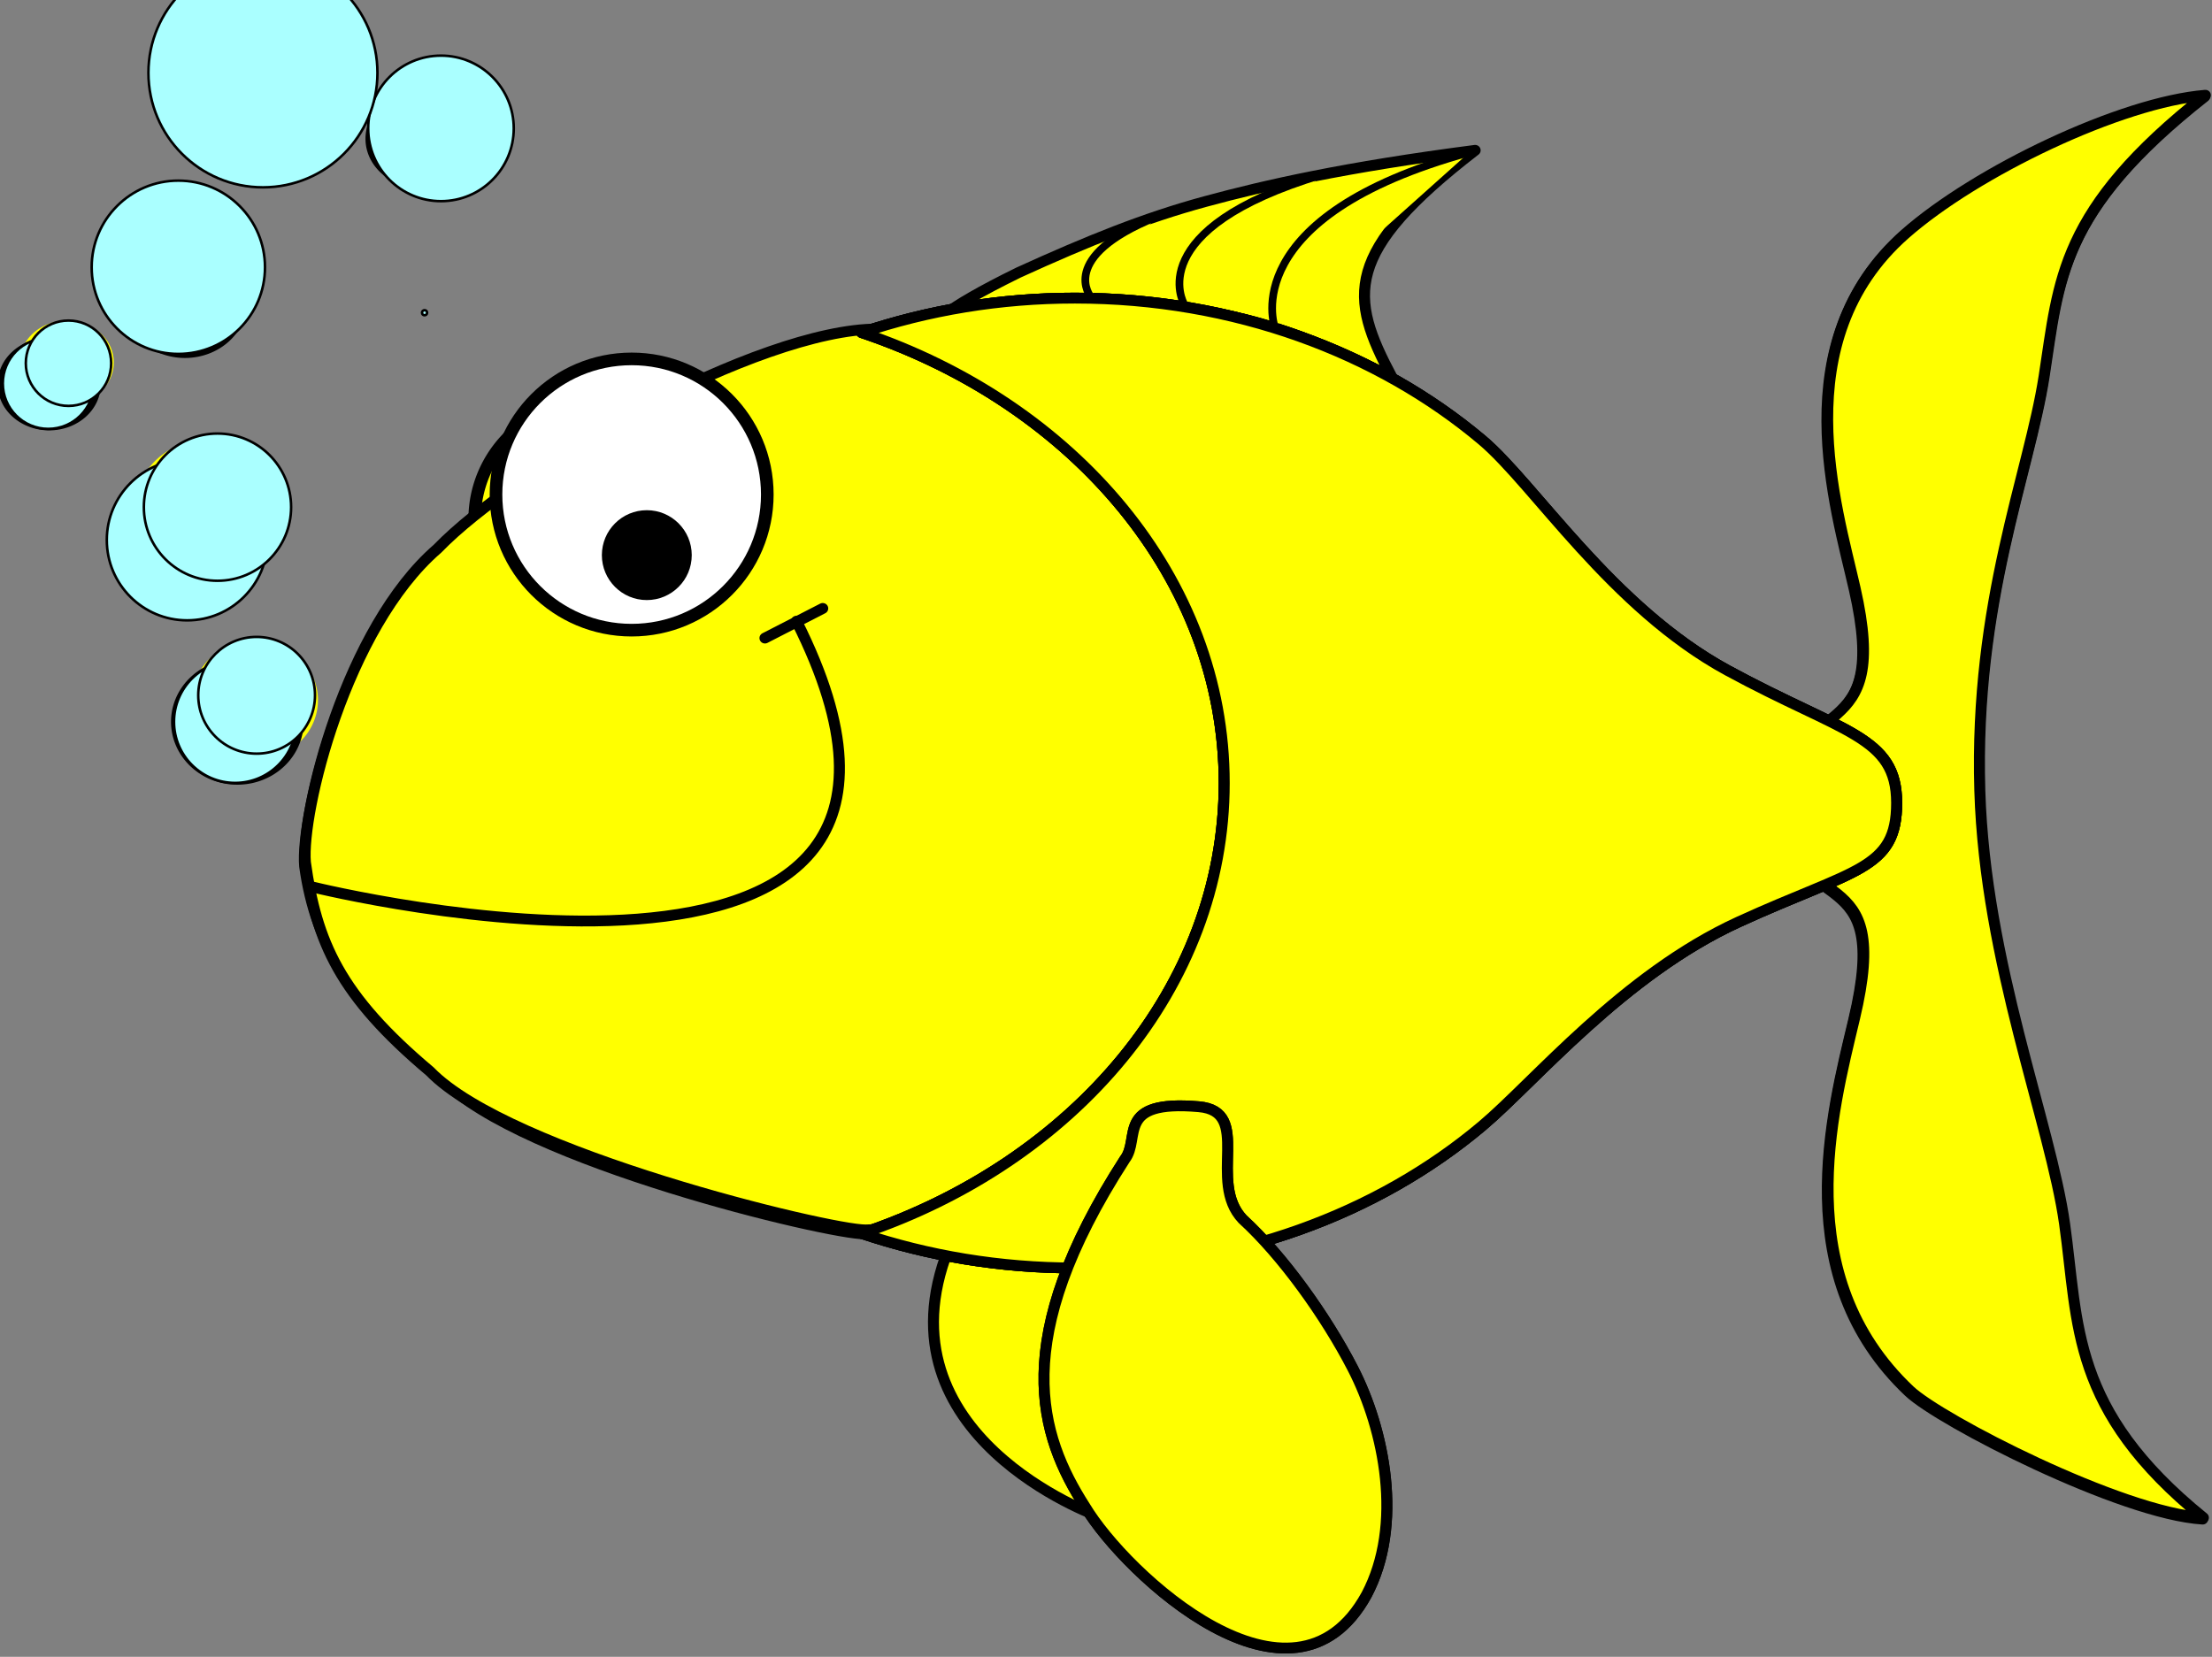 <?xml version="1.0"?><svg width="875.885" height="656.154" xmlns="http://www.w3.org/2000/svg">
 <rect width="100%" height="100%" fill="#808080" stroke="none"/>
 <title>Goldfish</title>
 <g>
  <title>Layer 1</title>
  <g id="layer1">
   <g id="g13699" transform="matrix(0.871, 0, 0, 0.857, 55.179, -5.869)">
    <path id="path10998" d="m371.025,575.334l0.281,0.562c-41.919,89.379 57.398,128.87 64.156,131.438l0.125,0.25c0.03,-0.064 0.063,-0.123 0.094,-0.188c0.11,0.041 0.438,0.188 0.438,0.188l10.741,-43.864c41.92,-89.38 -68.42,-85.569 -75.178,-88.136l-0.125,-0.25c-0.031,0.064 -0.063,0.123 -0.094,0.188c-0.11,-0.041 -0.438,-0.188 -0.438,-0.188z" stroke-miterlimit="4" stroke-linejoin="round" stroke-linecap="round" stroke-width="5" stroke="black" fill-rule="evenodd" fill="#ffff00"/>
    <path id="rect2007" d="m802.252,115.774c32.525,-29.199 98.488,-61.128 136.654,-64.249c-66.304,53.079 -66.485,85.227 -73.308,129.949c-6.823,44.722 -31.785,104.414 -29.228,191.339c2.334,79.364 32.144,153.888 38.554,200.359c6.41,46.471 2.584,85.816 63.078,135.664c-37.25,-2.304 -119.38,-45.231 -133.508,-58.796c-55.168,-52.971 -35.343,-128.246 -25.104,-171.909c17.702,-75.489 -25.09,-44.893 -39.001,-98.25c13.911,-53.358 55.868,-26.254 39.283,-100.526c-8.57,-38.376 -32.233,-114.374 22.58,-163.582z" stroke-dashoffset="0" stroke-miterlimit="4" stroke-linejoin="round" stroke-linecap="round" stroke-width="5" stroke="black" fill-rule="nonzero" fill="#ffff00"/>
    <path d="m802.586,115.11c32.525,-29.199 98.488,-61.128 136.654,-64.249c-66.304,53.079 -66.485,85.227 -73.308,129.949c-6.823,44.722 -31.785,104.414 -29.228,191.339c2.334,79.364 32.144,153.888 38.554,200.359c6.41,46.471 2.584,85.816 63.078,135.664c-37.25,-2.304 -119.38,-45.231 -133.508,-58.796c-55.168,-52.971 -35.343,-128.246 -25.104,-171.909c17.701,-75.489 -25.09,-44.893 -39.001,-98.25c13.911,-53.358 55.868,-26.254 39.283,-100.526c-8.57,-38.376 -32.233,-114.374 22.58,-163.582l0,0z" id="path7373" stroke-dashoffset="0" stroke-miterlimit="4" stroke-linejoin="round" stroke-linecap="round" stroke-width="5" stroke="black" fill-rule="nonzero" fill="#ffff00"/>
    <path id="path23581" d="m399.702,132.79c31.92,-14.784 57.418,-25.23 84.893,-32.808c27.475,-7.578 63.489,-15.874 122.677,-23.67c-60.114,47.205 -57.401,67.512 -37.792,104.92c-11.008,-5.393 -38.822,-20.009 -67.305,-26.895c-34.763,-8.404 -51.818,-7.262 -79.346,-7.457c-27.528,-0.194 -46.725,5.308 -55.441,8.166c-8.02,2.63 -3.918,-4.207 32.314,-22.257z" stroke-dashoffset="0" stroke-miterlimit="4" stroke-linejoin="round" stroke-linecap="round" stroke-width="5" stroke="black" fill-rule="nonzero" fill="#ffff00"/>
    <path id="path2777" d="m261.14,246.97a54.353,54.353 0 1 1 -108.705,0a54.353,54.353 0 1 1 108.705,0z" stroke-dashoffset="0" stroke-miterlimit="4" stroke-linejoin="round" stroke-linecap="round" stroke-width="5.669" stroke="black" fill-rule="nonzero" fill="#ffff00"/>
    <path id="path1883" d="m511.231,368.938c0,57.47 -22.2,109.526 -58.076,147.214c-35.876,37.689 -97.634,60.568 -123.294,60.885c-16.332,0.202 -156.191,-33.57 -192.067,-71.258c-41.127,-35.165 -57.613,-61.813 -62.64,-98.601c-1.965,-23.008 18.247,-108.212 60.047,-144.931c35.876,-37.689 145.485,-101.535 200.192,-101.535c54.706,0 81.887,23.321 117.763,61.01c35.876,37.689 58.076,89.745 58.076,147.214z" stroke-dashoffset="0" stroke-miterlimit="4" stroke-linejoin="round" stroke-linecap="round" stroke-width="5" stroke="black" fill-rule="nonzero" fill="#ffff00"/>
    <path d="m511.561,367.103c0,57.47 -22.2,109.526 -58.076,147.214c-35.876,37.689 -97.634,60.568 -123.294,60.885c-16.332,0.202 -162.191,-35.57 -198.067,-73.258c-41.127,-35.165 -51.613,-59.813 -56.64,-96.601c-1.965,-23.008 18.247,-108.212 60.047,-144.931c35.876,-37.689 145.485,-101.535 200.192,-101.535c54.706,0 81.887,23.321 117.763,61.01c35.876,37.689 58.076,89.745 58.076,147.214z" id="path10986" stroke-dashoffset="0" stroke-miterlimit="4" stroke-linejoin="round" stroke-linecap="round" stroke-width="5" stroke="black" fill-rule="nonzero" fill="#ffff00"/>
    <path id="path1874" d="m425.383,144.605c-34.267,0 -66.994,5.684 -96.999,15.945c96.537,33.011 164.81,113.765 164.81,208.125c0,94.36 -68.274,175.145 -164.81,208.156c30.005,10.26 62.731,15.945 96.999,15.945c72.259,0 137.711,-25.103 185.099,-65.667c23.694,-20.282 63.923,-69.753 116.602,-94.258c52.678,-24.505 71.806,-24.045 71.806,-54.967c0,-30.922 -24.19,-32.119 -76.868,-61.226c-52.678,-29.107 -87.846,-86.122 -111.54,-106.401c-47.388,-40.556 -112.84,-65.652 -185.099,-65.652z" stroke-dashoffset="0" stroke-miterlimit="4" stroke-linejoin="round" stroke-linecap="round" stroke-width="5.006" stroke="black" fill-rule="nonzero" fill="#ffff00"/>
    <g id="g9179">
     <path id="path1886" d="m283.14,238.97a54.353,54.353 0 1 1 -108.705,0a54.353,54.353 0 1 1 108.705,0z" stroke-dashoffset="0" stroke-miterlimit="4" stroke-linejoin="round" stroke-linecap="round" stroke-width="5.669" stroke="black" fill-rule="nonzero" fill="#ffff00"/>
     <path id="path2775" d="m259.355,258.577a16.508,15.742 0 1 1 -33.016,0a16.508,15.742 0 1 1 33.016,0z" stroke-dashoffset="0" stroke-miterlimit="4" stroke-linejoin="round" stroke-linecap="round" stroke-width="5" stroke="black" fill-rule="nonzero" fill="#ffff00"/>
     <path d="m298.756,293.896c100.449,203.237 -219.748,122.898 -219.748,122.898" id="path6337" stroke-miterlimit="4" marker-start="none" stroke-linejoin="round" stroke-linecap="round" stroke-width="5" stroke="black" fill-rule="evenodd" fill="#ffff00"/>
     <path d="m284.413,301.704c26.262,-13.7 26.262,-13.7 26.262,-13.7" id="path9184" stroke-miterlimit="4" stroke-linejoin="round" stroke-linecap="round" stroke-width="5" stroke="black" fill-rule="evenodd" fill="#ffff00"/>
    </g>
    <path d="m425.383,144.605c-34.267,0 -66.994,5.684 -96.999,15.945c96.537,33.011 164.81,113.765 164.81,208.125c0,94.36 -68.274,175.145 -164.81,208.156c30.005,10.26 62.731,15.945 96.999,15.945c72.259,0 137.711,-25.103 185.099,-65.667c23.694,-20.282 63.923,-69.753 116.602,-94.258c52.678,-24.505 71.806,-24.045 71.806,-54.967c0,-30.922 -24.19,-32.119 -76.868,-61.226c-52.678,-29.107 -87.846,-86.122 -111.54,-106.401c-47.388,-40.556 -112.84,-65.652 -185.099,-65.652z" id="path17237" stroke-dashoffset="0" stroke-miterlimit="4" stroke-linejoin="round" stroke-linecap="round" stroke-width="5.006" stroke="black" fill-rule="nonzero" fill="#ffff00"/>
    <g id="g22661">
     <path id="path19957" d="m108.451,42.601a41.253,36.922 0 1 1 -82.505,0a41.253,36.922 0 1 1 82.505,0z" stroke-dashoffset="0" stroke-miterlimit="4" stroke-linejoin="round" stroke-linecap="round" stroke-width="0" stroke="black" fill-rule="nonzero" fill="#ffff00"/>
     <path d="m35.425,117.303a23.441,21.276 0 1 1 -46.883,0a23.441,21.276 0 1 1 46.883,0z" id="path19959" stroke-dashoffset="0" stroke-miterlimit="4" stroke-linejoin="round" stroke-linecap="round" stroke-width="0" stroke="black" fill-rule="nonzero" fill="#ffff00"/>
     <path d="m81.203,330.389a28.649,27.567 0 1 1 -57.299,0a28.649,27.567 0 1 1 57.299,0z" id="path19961" stroke-dashoffset="0" stroke-miterlimit="4" stroke-linejoin="round" stroke-linecap="round" stroke-width="0" stroke="black" fill-rule="nonzero" fill="#ffff00"/>
     <path id="path19963" d="m65.88,241.449a33.896,31.731 0 1 1 -67.792,0a33.896,31.731 0 1 1 67.792,0z" stroke-dashoffset="0" stroke-miterlimit="4" stroke-linejoin="round" stroke-linecap="round" stroke-width="0" stroke="black" fill-rule="nonzero" fill="#ffff00"/>
     <path d="m-11.623,174.326a21.351,19.185 0 1 1 -42.701,0a21.351,19.185 0 1 1 42.701,0z" id="path19965" stroke-dashoffset="0" stroke-miterlimit="4" stroke-linejoin="round" stroke-linecap="round" stroke-width="0" stroke="black" fill-rule="nonzero" fill="#ffff00"/>
     <path id="path19967" d="m55.313,136.055a26.578,24.412 0 1 1 -53.155,0a26.578,24.412 0 1 1 53.155,0z" stroke-dashoffset="0" stroke-miterlimit="4" stroke-linejoin="round" stroke-linecap="round" stroke-width="0" stroke="black" fill-rule="nonzero" fill="#ffff00"/>
     <path d="m157.893,60.974a22.563,20.529 0 1 1 -45.126,0a22.563,20.529 0 1 1 45.126,0z" id="path19969" stroke-dashoffset="0" stroke-miterlimit="4" stroke-linejoin="round" stroke-linecap="round" stroke-width="0" stroke="black" fill-rule="nonzero" fill="#ffff00"/>
     <g id="g19946">
      <path id="path15447" d="m100.451,52.601a41.253,36.922 0 1 1 -82.505,0a41.253,36.922 0 1 1 82.505,0z" stroke-dashoffset="0" stroke-miterlimit="4" stroke-linejoin="round" stroke-linecap="round" stroke-width="2.163" stroke="black" fill-rule="nonzero" fill="#ffff00"/>
      <path d="m27.425,127.303a23.441,21.276 0 1 1 -46.883,0a23.441,21.276 0 1 1 46.883,0z" id="path15445" stroke-dashoffset="0" stroke-miterlimit="4" stroke-linejoin="round" stroke-linecap="round" stroke-width="3.78" stroke="black" fill-rule="nonzero" fill="#ffff00"/>
      <path d="m73.203,340.389a28.649,27.567 0 1 1 -57.299,0a28.649,27.567 0 1 1 57.299,0z" id="path14552" stroke-dashoffset="0" stroke-miterlimit="4" stroke-linejoin="round" stroke-linecap="round" stroke-width="3.004" stroke="black" fill-rule="nonzero" fill="#ffff00"/>
      <path id="path15439" d="m57.88,251.449a33.896,31.731 0 1 1 -67.792,0a33.896,31.731 0 1 1 67.792,0z" stroke-dashoffset="0" stroke-miterlimit="4" stroke-linejoin="round" stroke-linecap="round" stroke-width="2.574" stroke="black" fill-rule="nonzero" fill="#ffff00"/>
      <path d="m-19.623,184.326a21.351,19.185 0 1 1 -42.701,0a21.351,19.185 0 1 1 42.701,0z" id="path15441" stroke-dashoffset="0" stroke-miterlimit="4" stroke-linejoin="round" stroke-linecap="round" stroke-width="4.171" stroke="black" fill-rule="nonzero" fill="#ffff00"/>
      <path id="path15443" d="m47.313,146.055a26.578,24.412 0 1 1 -53.155,0a26.578,24.412 0 1 1 53.155,0z" stroke-dashoffset="0" stroke-miterlimit="4" stroke-linejoin="round" stroke-linecap="round" stroke-width="3.314" stroke="black" fill-rule="nonzero" fill="#ffff00"/>
      <path d="m149.893,70.974a22.563,20.529 0 1 1 -45.126,0a22.563,20.529 0 1 1 45.126,0z" id="path18138" stroke-dashoffset="0" stroke-miterlimit="4" stroke-linejoin="round" stroke-linecap="round" stroke-width="3.922" stroke="black" fill-rule="nonzero" fill="#ffff00"/>
     </g>
    </g>
    <path id="path27156" d="m462.105,107.209c-44.767,18.428 -29.577,36.782 -29.577,36.782" stroke-miterlimit="4" stroke-linejoin="round" stroke-linecap="round" stroke-width="3.5" stroke="black" fill-rule="evenodd" fill="#ffff00"/>
    <path d="m537.6,87.63c-82.288,25.162 -62.738,59.483 -62.738,59.483" id="path28946" stroke-miterlimit="4" stroke-linejoin="round" stroke-linecap="round" stroke-width="3.5" stroke="black" fill-rule="evenodd" fill="#ffff00"/>
    <path id="path28948" d="m604.591,77.296c-106.289,29.749 -88.478,80.429 -88.478,80.429" stroke-miterlimit="4" stroke-linejoin="round" stroke-linecap="round" stroke-width="3.5" stroke="black" fill-rule="evenodd" fill="#ffff00"/>
    <path id="path5587" d="m425.383,144.605c-34.267,0 -66.994,5.684 -96.999,15.945c96.537,33.011 164.81,113.765 164.81,208.125c0,94.36 -68.274,175.145 -164.81,208.156c30.005,10.26 62.731,15.945 96.999,15.945c72.259,0 137.711,-25.103 185.099,-65.667c23.694,-20.282 63.923,-69.753 116.602,-94.258c52.678,-24.505 71.806,-24.045 71.806,-54.967c0,-30.922 -24.19,-32.119 -76.868,-61.226c-52.678,-29.107 -87.846,-86.122 -111.54,-106.401c-47.388,-40.556 -112.84,-65.652 -185.099,-65.652z" stroke-dashoffset="0" stroke-miterlimit="4" stroke-linejoin="round" stroke-linecap="round" stroke-width="5.006" stroke="black" fill-rule="nonzero" fill="#ffff00"/>
    <g id="g10976">
     <path d="m557.882,743.86c-33.585,62.113 -109.382,-9.405 -127.876,-40.656c-20.997,-33.278 -34.915,-77.19 18,-160.631c7.392,-9.693 -4.554,-27.644 33.604,-24.312c24.736,2.16 3.667,34.484 19.95,51.974c18.013,16.735 37.725,44.57 50.116,69.017c14.302,28.216 23.132,72.162 6.206,104.608z" id="path9185" stroke-dashoffset="0" stroke-miterlimit="4" stroke-linejoin="round" stroke-linecap="round" stroke-width="5" stroke="black" fill-rule="nonzero" fill="#ffff00"/>
     <path id="path10081" d="m557.882,743.86c-33.585,62.113 -109.382,-9.405 -127.876,-40.656c-20.997,-33.278 -34.915,-77.19 18,-160.631c7.392,-9.693 -4.554,-27.644 33.604,-24.312c24.736,2.16 3.667,34.484 19.95,51.974c18.013,16.735 37.725,44.57 50.116,69.017c14.302,28.216 23.132,72.162 6.206,104.608z" stroke-dashoffset="0" stroke-miterlimit="4" stroke-linejoin="round" stroke-linecap="round" stroke-width="5" stroke="black" fill-rule="nonzero" fill="#ffff00"/>
    </g>
   </g>
  </g>
  <circle fill="#ffffff" stroke="#000000" stroke-width="5" cx="250.115" cy="195.846" r="53.713" id="svg_1"/>
  <circle fill="#000000" stroke="#000000" stroke-width="5" cx="256.115" cy="219.846" r="15.297" id="svg_2"/>
  <circle fill="#aaffff" stroke="#000000" cx="93.115" cy="285.846" r="24.209" id="svg_3"/>
  <circle fill="#aaffff" stroke="#000000" cx="101.615" cy="275.346" r="23.115" id="svg_4"/>
  <circle fill="#aaffff" stroke="#000000" cx="74.115" cy="213.846" r="31.826" id="svg_5"/>
  <circle fill="#aaffff" stroke="#000000" cx="86.115" cy="200.846" r="29.154" id="svg_6"/>
  <circle fill="#aaffff" stroke="#000000" cx="19.118" cy="151.849" r="18" id="svg_7"/>
  <circle fill="#aaffff" stroke="#000000" cx="27.115" cy="143.846" r="16.9" id="svg_8"/>
  <circle fill="#aaffff" stroke="#000000" cx="70.615" cy="105.846" r="34.314" id="svg_9"/>
  <circle fill="#aaffff" stroke="#000000" cx="174.615" cy="50.846" r="28.818" id="svg_10"/>
  <circle fill="#aaffff" stroke="#000000" cx="168.115" cy="123.846" r="1" id="svg_11"/>
  <circle fill="#aaffff" stroke="#000000" cx="104.115" cy="28.846" r="45.342" id="svg_12"/>
 </g>
</svg>